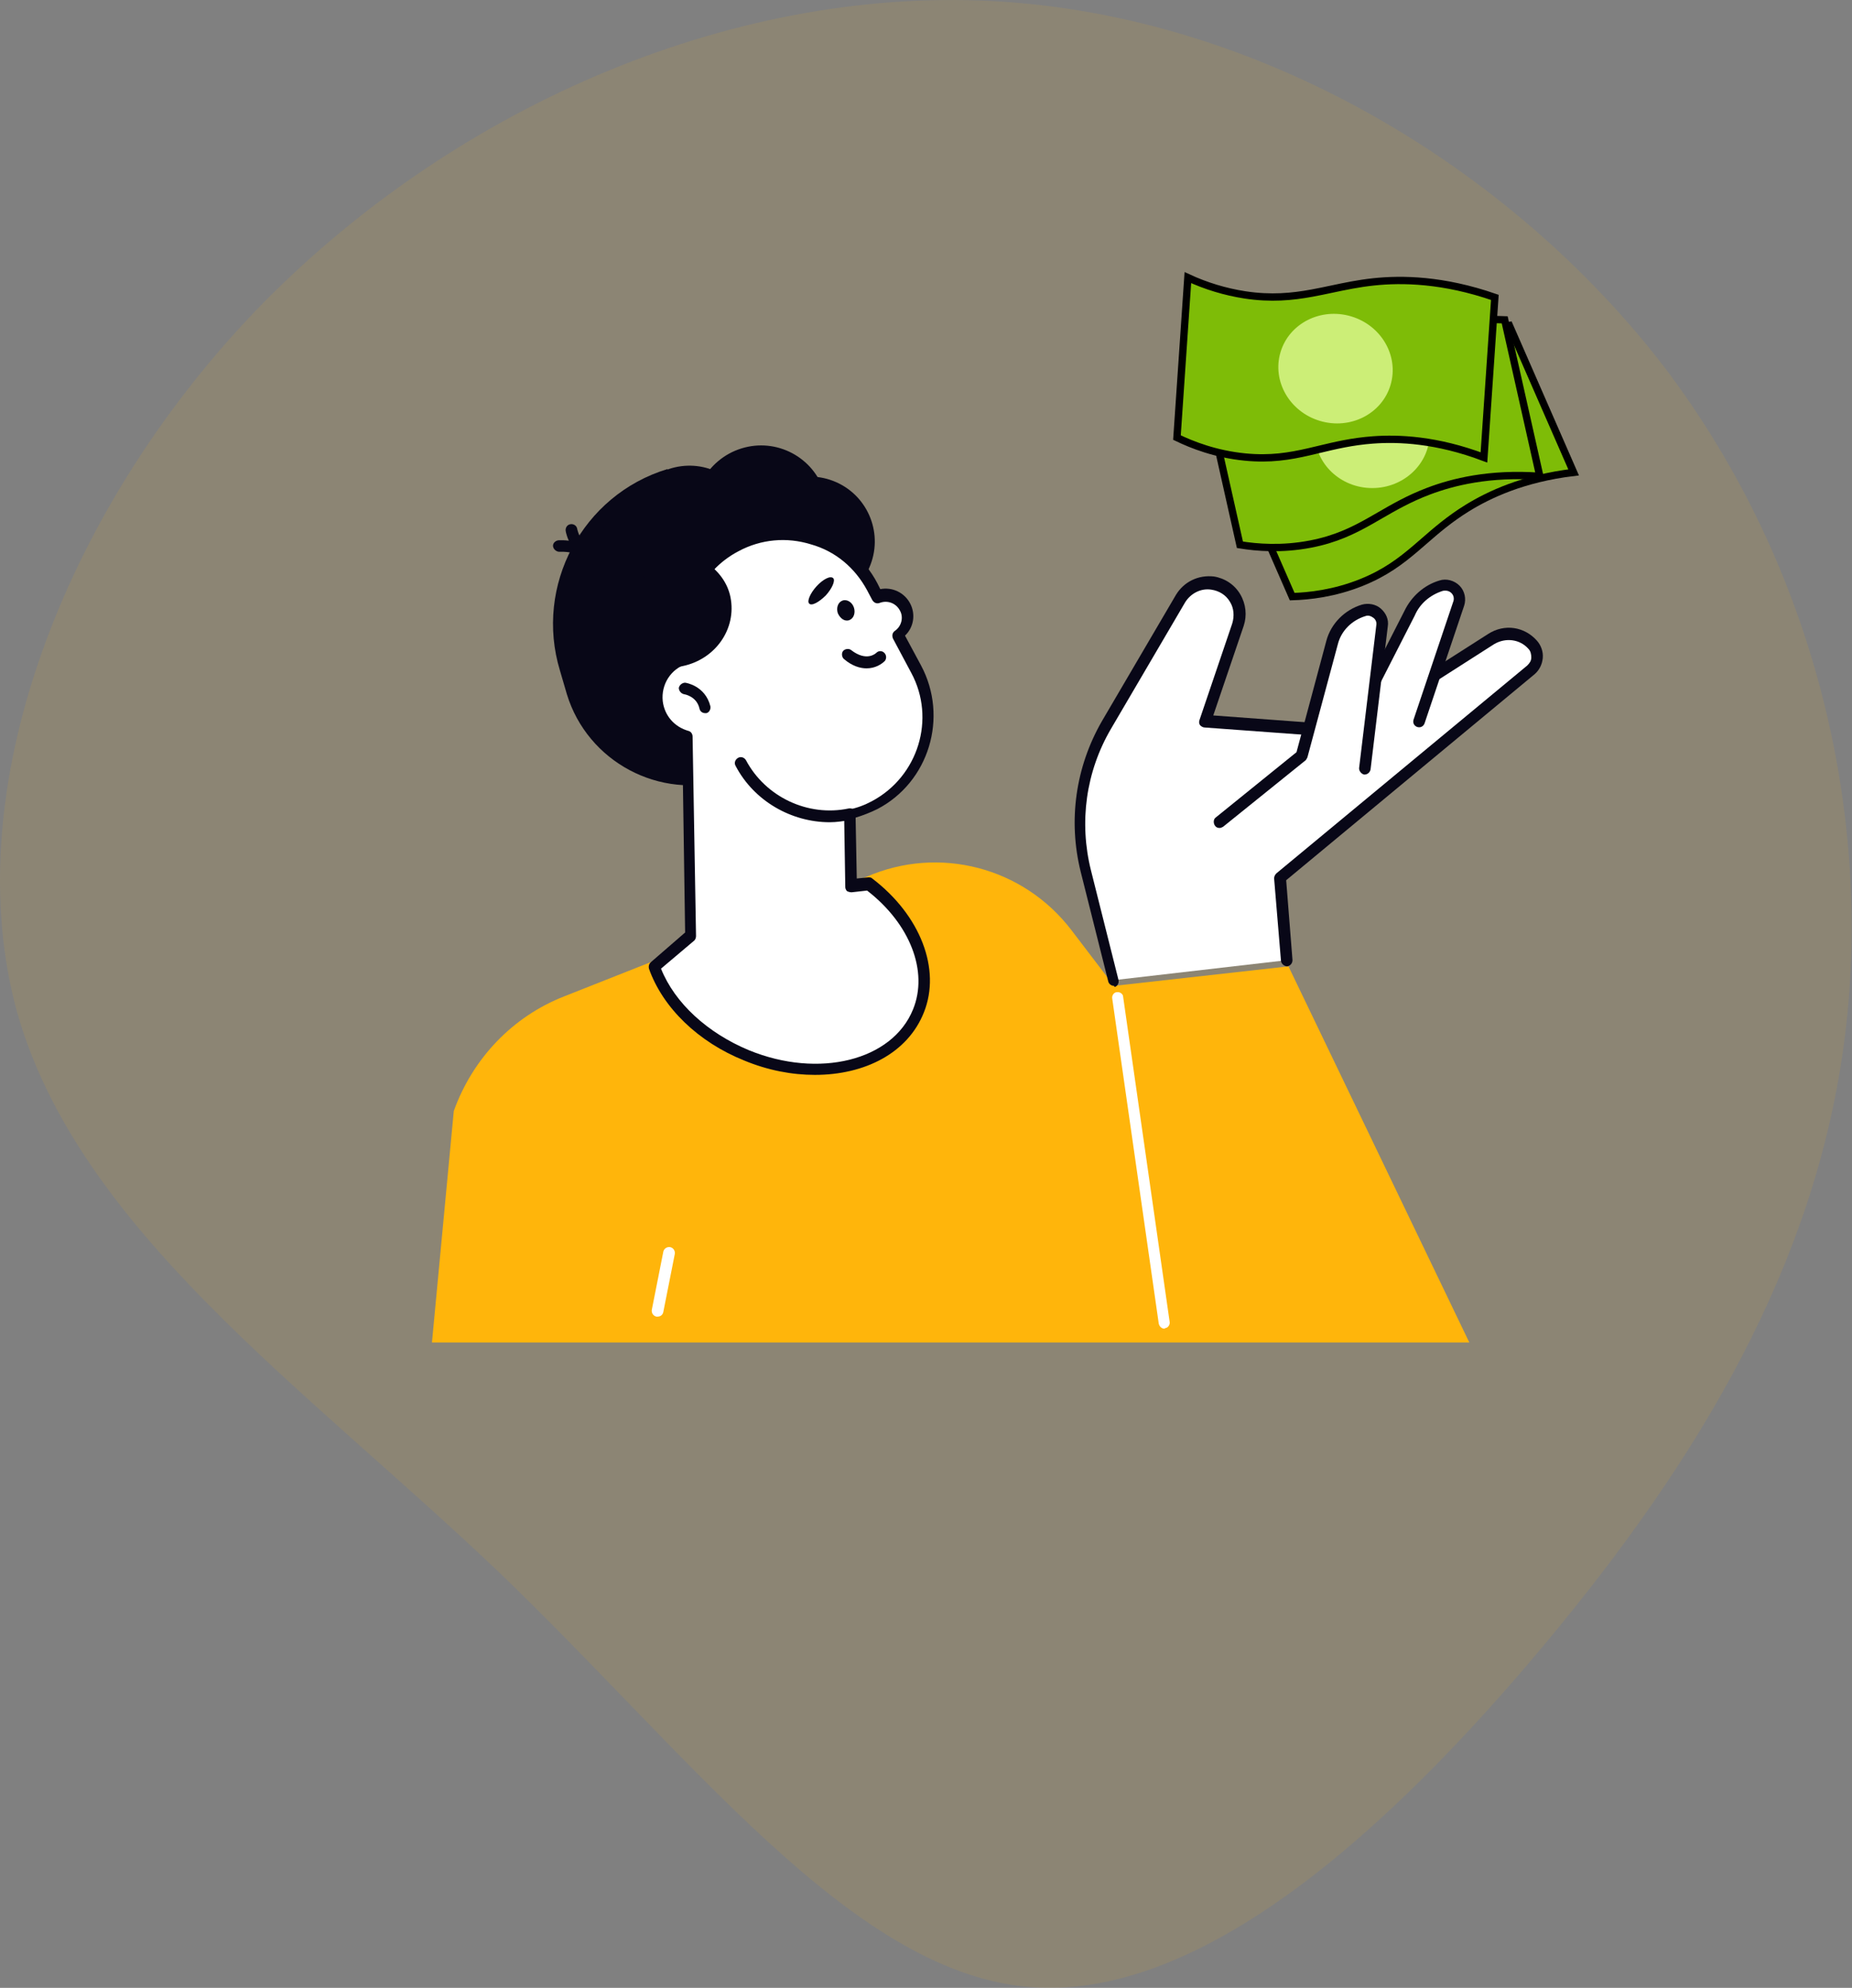 <svg width="506" height="543" viewBox="0 0 506 543" fill="none" xmlns="http://www.w3.org/2000/svg">
<rect x="0" y="0" width="506" height="543" fill="#808080" stroke="none"/>
<path opacity="0.1" d="M454.728 100.283C496.473 155.359 511.909 224.117 503.84 284.807C495.772 345.496 464.55 398.117 422.453 448.633C380.357 499.149 327.736 547.56 280.026 542.649C231.966 537.738 188.817 479.855 136.196 429.339C83.575 379.173 21.483 336.024 4.644 276.387C-11.844 216.4 16.922 140.275 69.543 85.198C122.515 30.122 198.639 -3.555 271.256 0.303C343.873 4.162 412.631 45.557 454.728 100.283Z" fill="#FFB50B"/>
<path d="M429.94 129.036C416.173 130.693 406.816 135.118 400.854 138.802L400.853 138.802C396.003 141.799 392.418 144.916 389.027 147.864C388.274 148.519 387.53 149.166 386.784 149.801C382.678 153.297 378.441 156.51 371.988 159.104L371.988 159.104C364.498 162.116 357.642 162.838 353.048 162.974L335.507 122.849C340.954 122.6 346.343 121.584 351.513 119.832L351.515 119.831C358.36 117.489 363.161 114.344 367.55 110.928C369.01 109.793 370.407 108.642 371.811 107.485C374.663 105.137 377.542 102.766 381.025 100.452C387.533 96.129 397.559 91.073 412.387 88.89L429.94 129.036Z" fill="#7EBC07" stroke="black" stroke-width="2"/>
<path d="M420.71 130.11C406.879 129.119 396.851 131.686 390.297 134.168L390.297 134.168C384.965 136.189 380.853 138.567 376.964 140.817C376.1 141.317 375.246 141.811 374.393 142.292C369.697 144.944 364.926 147.293 358.098 148.613L358.098 148.613C350.172 150.146 343.304 149.551 338.768 148.812L329.175 106.084C334.57 106.874 340.054 106.902 345.462 106.164L345.465 106.164C352.631 105.166 357.942 102.991 362.9 100.472C364.549 99.635 366.139 98.771 367.738 97.902C370.984 96.139 374.262 94.358 378.121 92.748C385.332 89.741 396.136 86.683 411.108 87.359L420.71 130.11Z" fill="#7EBC07" stroke="black" stroke-width="2"/>
<path d="M374.929 133.318C383.591 133.318 390.613 126.647 390.613 118.418C390.613 110.189 383.591 103.518 374.929 103.518C366.266 103.518 359.244 110.189 359.244 118.418C359.244 126.647 366.266 133.318 374.929 133.318Z" fill="#CCEE77"/>
<path d="M405.439 124.948C392.463 120.057 382.12 119.659 375.131 120.171L375.13 120.171C369.444 120.588 364.824 121.696 360.455 122.744C359.484 122.977 358.526 123.207 357.571 123.426C352.314 124.629 347.071 125.521 340.15 124.84L340.15 124.84C332.116 124.051 325.702 121.523 321.565 119.522L324.547 75.832C329.493 78.127 334.742 79.717 340.136 80.551L340.139 80.551C347.292 81.637 353.002 81.066 358.473 80.064C360.292 79.731 362.063 79.356 363.843 78.98C367.456 78.215 371.105 77.442 375.263 76.998C383.032 76.171 394.26 76.319 408.419 81.234L405.439 124.948Z" fill="#7EBC07" stroke="black" stroke-width="2"/>
<path d="M360.642 114.976C368.945 117.445 377.577 113.052 379.922 105.164C382.267 97.276 377.438 88.88 369.135 86.412C360.832 83.943 352.199 88.336 349.854 96.224C347.509 104.112 352.339 112.507 360.642 114.976Z" fill="#CCEE77"/>
<path d="M352.032 263.97L401.438 366.703H118.02L123.98 303.495C129.156 289.065 140.135 277.615 154.251 272.126L236.751 239.502C256.514 230.876 279.57 236.836 292.745 254.089L304.351 269.303L352.032 263.97Z" fill="#FFB50B"/>
<path d="M304.352 267.734L296.823 237.777C293.373 224.288 295.569 209.858 302.47 197.938L322.703 163.432C324.428 160.452 327.879 158.727 331.486 159.197C336.819 159.982 340.269 165.471 338.544 170.647L329.604 196.997L368.188 199.82L407.713 174.568C411.32 172.216 416.182 172.843 419.005 176.137C420.731 178.176 420.574 181.156 418.535 182.881L349.994 239.659L351.876 262.244L304.352 267.734Z" fill="white"/>
<path d="M304.352 269.302C303.724 269.302 302.94 268.832 302.783 268.048L295.255 238.09C291.804 224.131 293.843 209.545 301.058 196.997L321.291 162.491C323.487 158.884 327.408 157.002 331.643 157.472C334.623 157.943 337.289 159.668 338.858 162.334C340.426 165.001 340.74 168.138 339.799 170.961L331.486 195.429L367.56 198.095L406.615 173.157C411.006 170.333 416.496 171.118 419.946 175.039C421.044 176.293 421.672 178.019 421.515 179.744C421.358 181.469 420.574 183.038 419.319 184.136L351.405 240.443L353.131 262.244C353.131 263.186 352.503 263.813 351.719 263.97C350.935 263.97 350.15 263.342 349.994 262.558L348.111 239.972C348.111 239.502 348.268 239.031 348.739 238.561L417.28 181.783C417.907 181.156 418.378 180.528 418.378 179.587C418.378 178.803 418.221 177.862 417.594 177.235C415.241 174.568 411.32 174.098 408.183 175.98L368.658 201.232C368.344 201.389 368.031 201.546 367.717 201.546L329.133 198.722C328.663 198.722 328.192 198.409 327.878 198.095C327.565 197.624 327.565 197.154 327.722 196.683L336.662 170.333C337.289 168.294 337.132 166.099 336.034 164.373C334.936 162.491 333.054 161.393 331.015 161.08C328.192 160.609 325.369 162.021 323.801 164.53L303.568 199.036C296.666 210.799 294.784 224.602 298.078 237.777L305.607 267.734C305.763 268.518 305.293 269.459 304.509 269.616C304.509 269.302 304.352 269.302 304.352 269.302Z" fill="#080717"/>
<path d="M387.636 196.997L398.458 164.844C399.399 161.864 396.733 159.041 393.753 159.982C389.988 161.237 386.851 163.903 385.126 167.51L369.912 197.311L387.636 196.997Z" fill="white"/>
<path d="M369.912 198.879C369.598 198.879 369.441 198.879 369.128 198.722C368.344 198.252 368.03 197.311 368.5 196.683L383.714 166.883C385.596 162.962 389.047 159.825 393.282 158.57C395.164 157.943 397.36 158.57 398.771 159.982C400.183 161.393 400.654 163.589 400.026 165.471L389.204 197.625C388.89 198.409 388.106 198.879 387.165 198.566C386.381 198.252 385.91 197.468 386.224 196.527L397.046 164.373C397.36 163.589 397.203 162.648 396.576 162.021C395.948 161.393 395.164 161.237 394.223 161.393C390.772 162.491 387.949 164.844 386.538 168.138L371.324 197.938C371.01 198.566 370.539 198.879 369.912 198.879Z" fill="#080717"/>
<path d="M333.211 224.602L355.797 206.408L364.109 175.509C365.207 171.274 368.501 167.981 372.736 166.726C375.402 165.942 378.069 168.138 377.755 170.961L373.05 210.015L333.211 224.602Z" fill="white"/>
<path d="M333.211 226.17C332.741 226.17 332.27 226.013 331.957 225.543C331.486 224.915 331.486 223.817 332.113 223.347L354.228 205.467L362.384 175.039C363.639 170.333 367.403 166.569 372.109 165.158C373.834 164.687 375.873 165.001 377.285 166.255C378.696 167.51 379.48 169.235 379.167 171.118L374.461 210.172C374.305 210.956 373.677 211.584 372.736 211.584C371.952 211.427 371.325 210.643 371.325 209.858L376.03 170.804C376.187 170.02 375.873 169.235 375.246 168.765C374.618 168.294 373.834 167.981 373.05 168.294C369.442 169.392 366.462 172.216 365.521 175.98L357.209 206.878C357.052 207.192 356.895 207.506 356.738 207.662L334.152 225.856C333.839 226.013 333.525 226.17 333.211 226.17Z" fill="#080717"/>
<path d="M214.95 208.133L198.795 212.995C180.287 218.642 160.525 208.133 154.879 189.625L152.996 183.195C145.938 159.982 159.113 135.2 182.326 128.142L186.091 133.945C200.677 129.554 216.205 137.71 220.597 152.296L229.38 181.156C232.674 192.605 226.243 204.682 214.95 208.133Z" fill="#080717"/>
<path d="M196.26 211.585C218.087 211.235 235.514 194.31 235.185 173.783C234.856 153.255 216.895 136.898 195.068 137.248C173.241 137.598 155.814 154.523 156.143 175.05C156.472 195.578 174.433 211.935 196.26 211.585Z" fill="#080717"/>
<path d="M232.36 237.149C220.596 234.64 210.401 226.327 206.01 214.093L201.932 202.957L231.575 192.292L232.36 237.149Z" fill="#080717"/>
<path d="M185.777 179.901C183.111 167.51 188.13 154.178 198.481 147.905C205.069 143.983 212.441 143.67 218.871 146.179C215.421 146.65 205.853 148.218 203.971 154.649C201.932 162.491 201.932 177.391 185.777 179.901Z" fill="#080717"/>
<path d="M237.497 155.07C241.449 146.115 237.394 135.652 228.44 131.699C219.486 127.747 209.022 131.802 205.07 140.756C201.117 149.71 205.172 160.174 214.127 164.126C223.081 168.079 233.544 164.024 237.497 155.07Z" fill="#080717"/>
<path d="M177.15 135.514C159.584 143.356 150.016 163.119 155.035 182.097C160.054 183.508 165.544 183.665 170.876 181.94C184.992 177.705 192.991 163.275 188.913 149.944C187.031 143.513 182.64 138.494 177.15 135.514Z" fill="#080717"/>
<path d="M204.233 152.847C208.605 144.089 205.051 133.445 196.293 129.073C187.535 124.7 176.891 128.255 172.519 137.013C168.146 145.771 171.701 156.415 180.459 160.787C189.216 165.16 199.861 161.605 204.233 152.847Z" fill="#080717"/>
<path d="M225.302 134.573C228.282 144.14 222.792 154.335 213.225 157.315C203.657 160.295 193.462 154.806 190.482 145.238C187.502 135.671 192.992 125.476 202.559 122.496C212.127 119.516 222.322 124.848 225.302 134.573Z" fill="#080717"/>
<path d="M162.407 154.963C161.936 154.963 161.309 154.649 161.152 154.178C158.642 150.257 152.996 150.728 152.839 150.728C152.055 150.728 151.271 150.1 151.114 149.316C150.957 148.532 151.584 147.748 152.525 147.591C152.839 147.591 160.211 146.964 163.818 152.453C164.289 153.237 164.132 154.178 163.348 154.649C163.034 154.806 162.72 154.963 162.407 154.963Z" fill="#080717"/>
<path d="M163.035 154.335C162.878 154.335 162.721 154.335 162.564 154.335C156.133 152.61 154.565 145.395 154.565 145.081C154.408 144.297 154.879 143.356 155.82 143.199C156.604 143.042 157.545 143.513 157.702 144.454C157.702 144.611 158.957 150.1 163.505 151.355C164.289 151.512 164.76 152.453 164.603 153.237C164.289 153.865 163.662 154.335 163.035 154.335Z" fill="#080717"/>
<path d="M237.379 241.698L232.517 242.168L232.203 222.72C234.556 222.249 236.752 221.308 238.948 220.21C252.28 213.152 257.455 196.37 250.241 183.038L245.222 173.627C247.731 171.902 248.672 168.608 247.104 165.942C245.692 163.119 242.398 162.021 239.575 163.119L238.164 160.452C231.106 147.12 214.323 141.945 200.991 149.159C189.698 155.12 184.366 167.981 187.189 179.901C182.17 181.469 178.876 186.332 179.504 191.664C179.974 196.37 183.425 199.977 187.66 201.075L188.601 255.5L178.562 264.127C182.17 274.008 191.267 283.105 203.815 288.281C223.734 296.437 244.751 291.104 250.711 276.361C255.73 264.911 249.77 251.109 237.379 241.698Z" fill="white"/>
<path d="M222.635 293.614C216.361 293.614 209.774 292.359 203.343 289.692C190.796 284.673 181.071 275.263 177.307 264.597C177.15 263.97 177.307 263.342 177.777 262.872L187.188 254.716L186.404 202.016C181.855 200.448 178.718 196.37 178.248 191.508C177.621 186.018 180.757 180.685 185.62 178.489C183.267 166.099 189.227 153.394 200.52 147.434C207.421 143.827 215.263 143.042 222.635 145.238C230.007 147.434 236.124 152.453 239.731 159.354L240.515 160.923C243.809 160.295 247.103 161.864 248.671 164.844C250.24 167.824 249.612 171.431 247.26 173.627L251.651 181.783C259.18 195.899 253.847 213.623 239.731 220.994C237.849 221.935 235.81 222.72 233.771 223.347L234.085 239.973L237.222 239.659C237.692 239.659 238.006 239.659 238.319 239.973C251.494 250.011 257.141 264.754 252.436 276.517C248.044 287.653 236.281 293.614 222.635 293.614ZM180.601 264.597C184.365 274.008 193.305 282.164 204.598 286.869C223.733 294.711 243.809 289.692 249.455 275.733C253.69 265.381 248.671 252.363 236.908 243.266L232.673 243.737C232.203 243.737 231.732 243.58 231.418 243.423C231.105 243.109 230.948 242.639 230.948 242.325L230.634 222.72C230.634 221.935 231.105 221.308 231.889 221.151C234.242 220.681 236.281 219.896 238.319 218.799C250.867 212.054 255.729 196.37 248.985 183.822L243.966 174.411C243.652 173.627 243.809 172.843 244.436 172.372C246.319 171.118 246.946 168.608 245.848 166.726C244.75 164.687 242.397 163.903 240.358 164.687C239.574 165.001 238.79 164.687 238.319 163.903L236.908 161.236C233.614 155.12 228.281 150.571 221.537 148.689C214.95 146.65 207.892 147.277 201.775 150.571C191.266 156.061 185.933 167.981 188.757 179.43C188.913 180.215 188.443 180.999 187.659 181.313C183.267 182.724 180.601 186.959 181.071 191.508C181.542 195.429 184.208 198.566 188.129 199.663C188.757 199.82 189.227 200.448 189.227 201.232L190.168 255.657C190.168 256.128 190.011 256.598 189.698 256.912L180.601 264.597Z" fill="#080717"/>
<path d="M192.678 194.801C191.894 194.801 191.266 194.331 191.109 193.546C190.325 190.096 186.875 189.625 186.875 189.625C186.09 189.468 185.463 188.684 185.463 187.9C185.62 187.116 186.404 186.488 187.188 186.488C187.345 186.488 192.678 187.273 194.089 192.919C194.246 193.703 193.776 194.644 192.991 194.801C192.991 194.801 192.835 194.801 192.678 194.801Z" fill="#080717"/>
<path d="M236.751 182.567C235.026 182.567 232.83 181.94 230.634 180.058C230.007 179.587 229.85 178.489 230.32 177.862C230.791 177.235 231.889 177.078 232.516 177.548C236.751 180.842 239.261 178.489 239.417 178.333C240.045 177.705 240.986 177.705 241.613 178.333C242.241 178.96 242.241 179.901 241.77 180.528C240.829 181.469 239.104 182.567 236.751 182.567Z" fill="#080717"/>
<path d="M233.3 165.942C233.771 167.353 233.3 168.922 232.045 169.392C230.791 169.863 229.536 168.922 228.908 167.51C228.438 166.099 228.908 164.53 230.163 164.06C231.418 163.589 232.83 164.53 233.3 165.942Z" fill="#080717"/>
<path d="M227.655 157.943C228.282 158.57 227.341 160.766 225.616 162.648C223.733 164.53 221.694 165.628 221.067 164.844C220.44 164.216 221.381 162.021 223.106 160.139C224.831 158.256 226.87 157.158 227.655 157.943Z" fill="#080717"/>
<path d="M192.991 153.708C181.698 157.629 174.64 169.236 176.679 181.156C179.659 182.411 183.11 182.724 186.56 181.94C195.5 180.058 201.304 171.745 199.578 163.119C198.794 159.198 196.285 155.904 192.991 153.708Z" fill="#080717"/>
<path d="M226.714 224.602C216.206 224.602 206.011 218.799 200.992 209.231C200.521 208.447 200.835 207.506 201.619 207.035C202.403 206.565 203.344 206.878 203.815 207.663C209.148 217.701 220.754 223.19 231.89 220.838C232.674 220.681 233.615 221.151 233.772 222.092C233.929 222.877 233.458 223.818 232.517 223.974C230.478 224.288 228.596 224.602 226.714 224.602Z" fill="#080717"/>
<path d="M318.154 362.939C317.369 362.939 316.742 362.312 316.585 361.527L303.881 272.753C303.724 271.969 304.351 271.028 305.135 271.028C305.92 270.871 306.861 271.498 306.861 272.283L319.565 361.057C319.722 361.841 319.095 362.782 318.31 362.782C318.31 362.782 318.31 362.939 318.154 362.939Z" fill="white"/>
<path d="M179.659 359.645C179.502 359.645 179.502 359.645 179.345 359.645C178.561 359.488 177.934 358.704 178.091 357.763L181.227 341.922C181.384 341.138 182.169 340.51 183.11 340.667C183.894 340.824 184.521 341.608 184.364 342.549L181.227 358.39C181.071 359.175 180.443 359.645 179.659 359.645Z" fill="white"/>
</svg>
